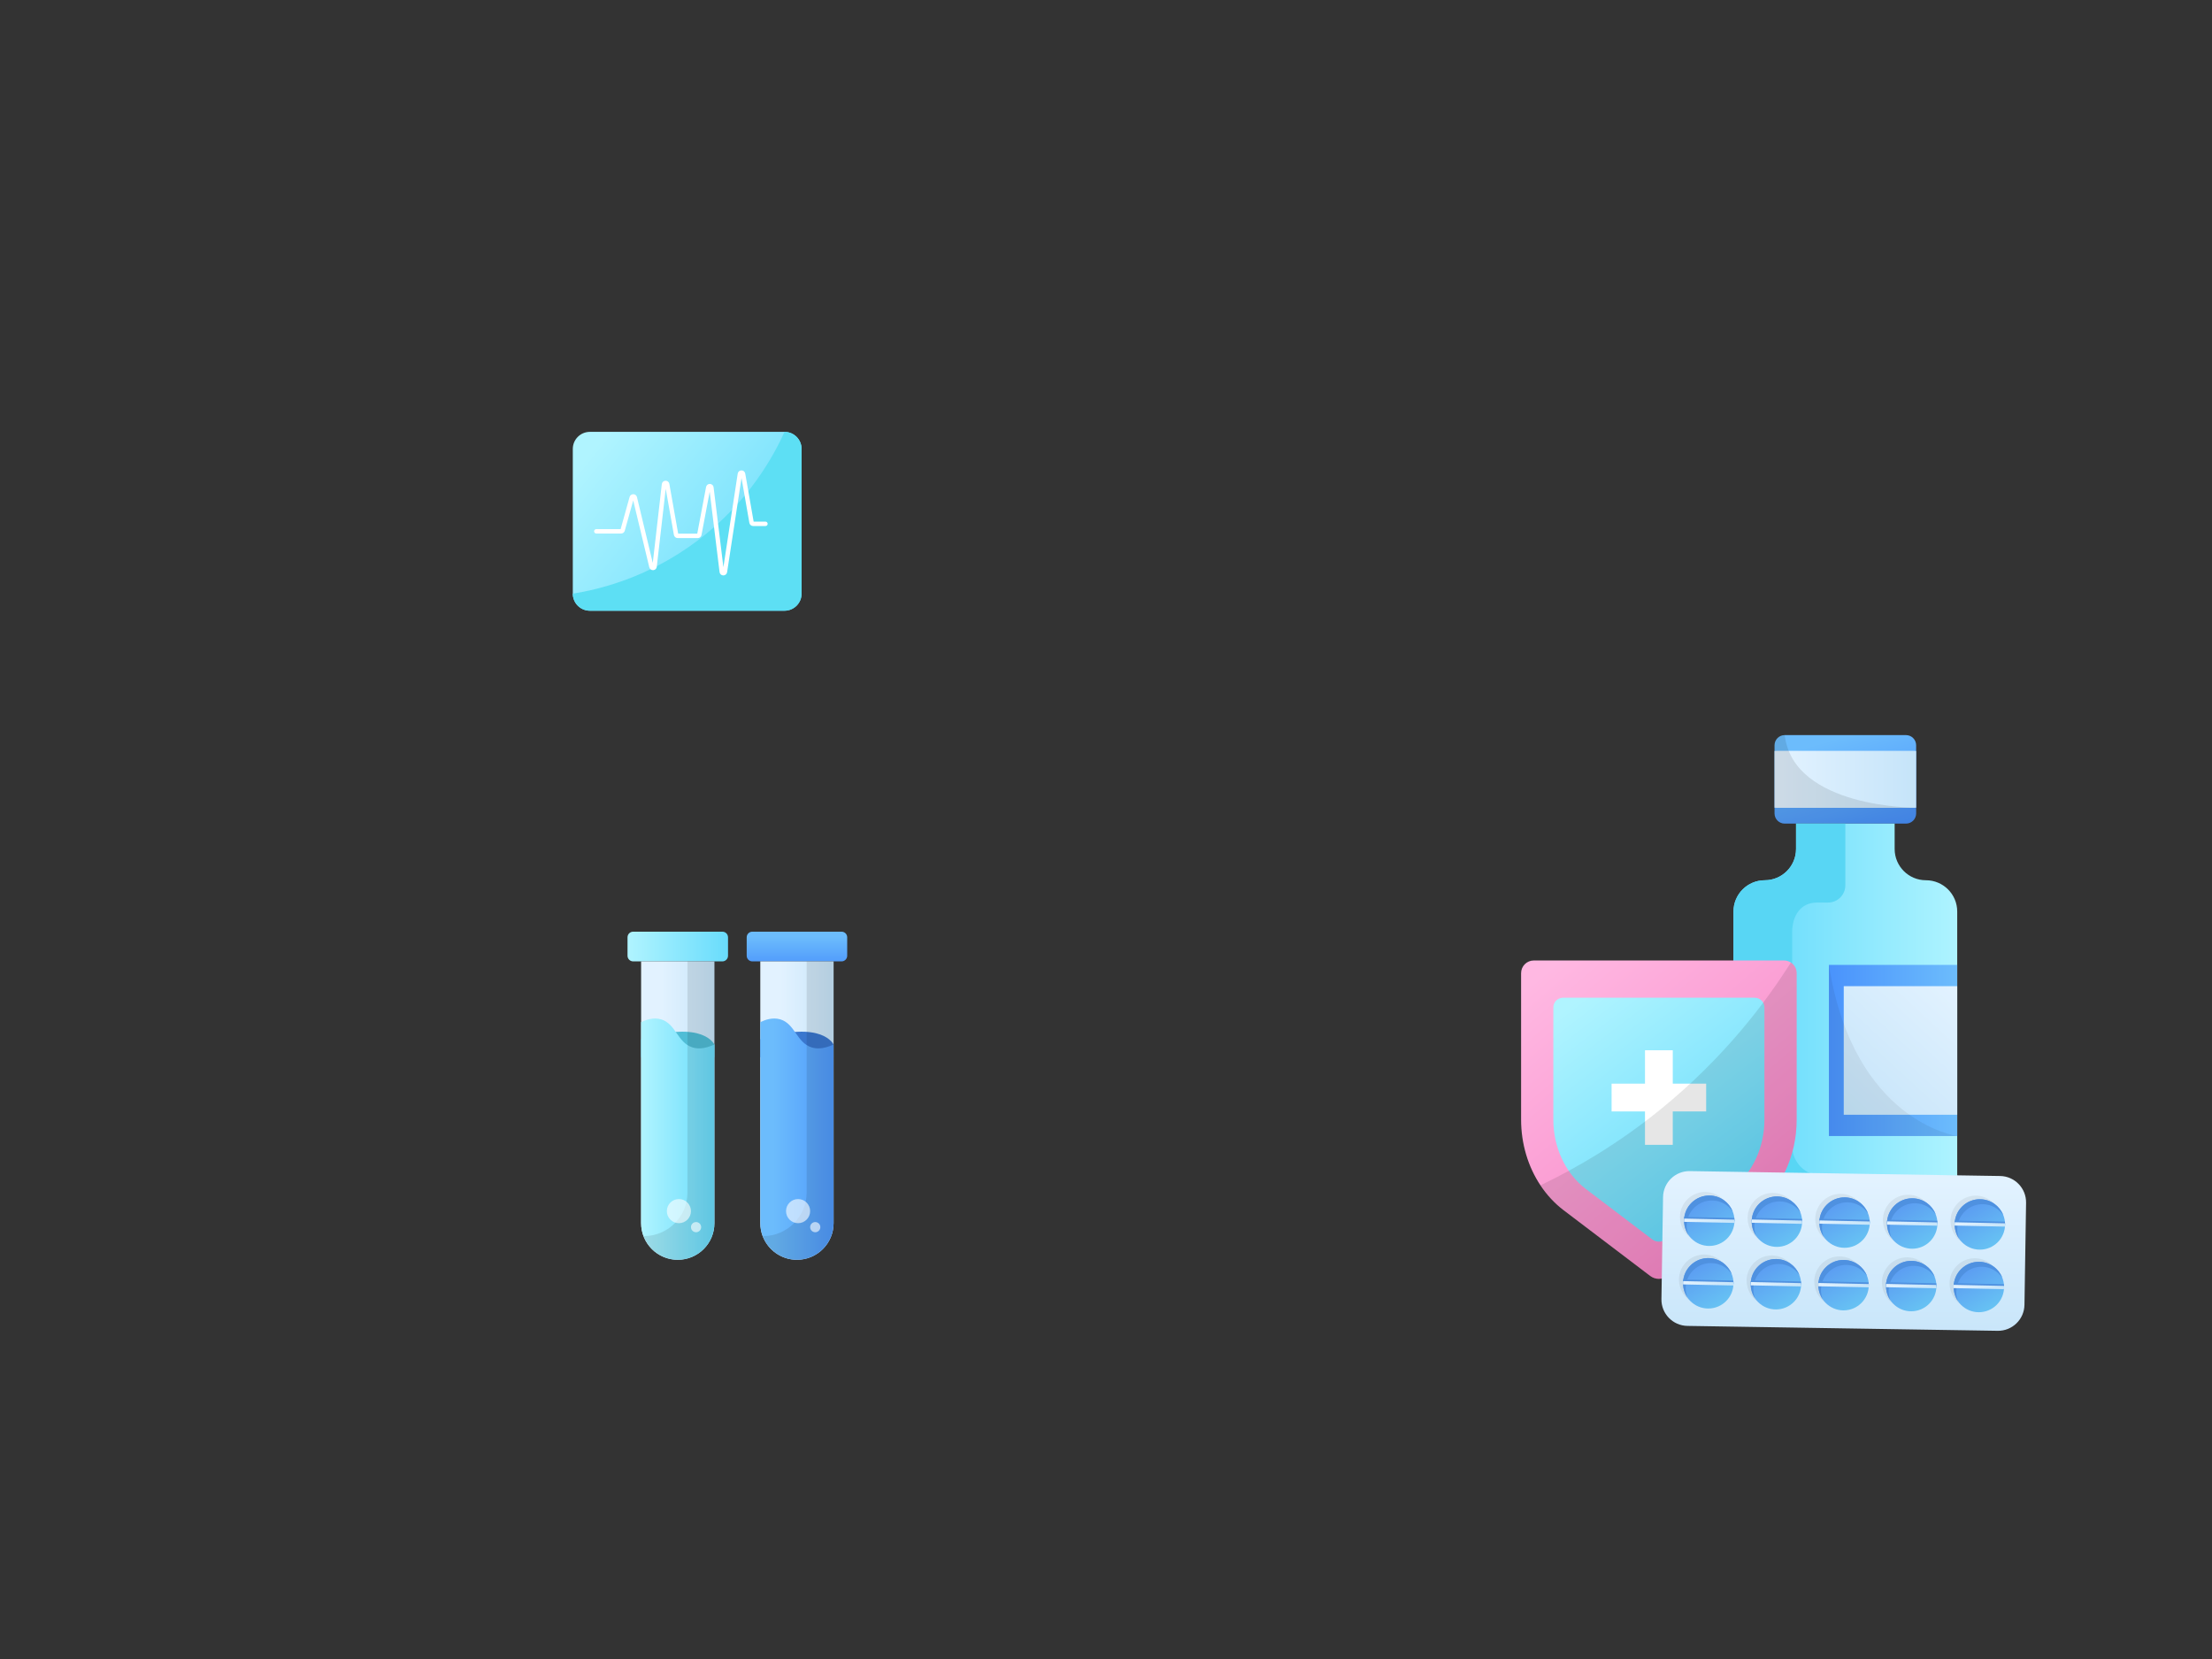 <?xml version="1.0" encoding="UTF-8"?> <svg xmlns="http://www.w3.org/2000/svg" width="3000" height="2250" viewBox="0 0 3000 2250" fill="none"><rect x="0" y="0" width="3000" height="2250" fill="#333333" stroke="none"/> <path d="M2598.74 1010.73V1103.23C2598.74 1110.82 2592.58 1116.98 2584.98 1116.98H2420.47C2412.87 1116.98 2406.72 1110.82 2406.72 1103.23V1010.73C2406.72 1003.14 2412.87 996.98 2420.47 996.98H2584.98C2592.58 996.98 2598.74 1003.14 2598.74 1010.73Z" fill="url(#paint0_linear_13_2)"></path> <path d="M2598.74 1018.53V1095.42C2597.98 1095.54 2597.2 1095.6 2596.41 1095.6H2409.04C2408.25 1095.6 2407.47 1095.54 2406.72 1095.42V1018.53C2407.47 1018.41 2408.25 1018.35 2409.04 1018.35H2596.41C2597.2 1018.35 2597.98 1018.41 2598.74 1018.53Z" fill="url(#paint1_linear_13_2)"></path> <path d="M2654.45 1236.25V1597.4C2654.45 1626.52 2630.85 1650.12 2601.73 1650.12H2403.71C2374.6 1650.12 2351 1626.52 2351 1597.4V1236.25C2351 1224.54 2355.75 1213.93 2363.43 1206.25C2371.1 1198.57 2381.71 1193.82 2393.43 1193.82C2416.86 1193.82 2435.86 1174.83 2435.86 1151.39V1116.97H2569.59V1151.39C2569.59 1174.83 2588.59 1193.82 2612.02 1193.82C2623.73 1193.82 2634.34 1198.57 2642.02 1206.25C2649.7 1213.93 2654.45 1224.54 2654.45 1236.25Z" fill="url(#paint2_linear_13_2)"></path> <path d="M2654.45 1594.58V1597.4C2654.45 1626.52 2630.85 1650.12 2601.73 1650.12H2403.71C2374.6 1650.12 2351 1626.52 2351 1597.4V1236.25C2351 1224.54 2355.75 1213.93 2363.43 1206.25C2371.1 1198.57 2381.71 1193.82 2393.43 1193.82C2416.86 1193.82 2435.86 1174.83 2435.86 1151.39V1116.97H2502.72V1200.63C2502.72 1213.57 2492.23 1224.07 2479.28 1224.07H2464.25C2441.85 1224.07 2430.57 1242.23 2430.57 1264.62V1554.02C2430.57 1576.42 2448.73 1594.57 2471.12 1594.57H2654.45V1594.58Z" fill="#58D6F4"></path> <path d="M2654.45 1308.63H2480.45V1540.72H2654.45V1308.63Z" fill="url(#paint3_linear_13_2)"></path> <path d="M2654.45 1337.48H2500.56V1511.87H2654.45V1337.48Z" fill="url(#paint4_linear_13_2)"></path> <path opacity="0.06" d="M2654.45 1540.72H2480.45V1308.63C2513.88 1521.65 2654.45 1540.72 2654.45 1540.72Z" fill="black"></path> <path opacity="0.1" d="M2598.74 1095.42V1103.23C2598.74 1110.82 2592.58 1116.98 2584.98 1116.98H2420.47C2412.87 1116.98 2406.72 1110.82 2406.72 1103.23V1010.73C2406.72 1003.14 2412.87 996.98 2420.47 996.98C2432.51 1096.33 2598.74 1095.42 2598.74 1095.42Z" fill="black"></path> <path d="M1087.14 608.86V805.14C1087.14 817.92 1076.78 828.29 1064 828.29H800C787.22 828.29 776.86 817.92 776.86 805.14V608.86C776.86 596.08 787.22 585.71 800 585.71H1064C1076.78 585.71 1087.14 596.08 1087.14 608.86Z" fill="url(#paint5_linear_13_2)"></path> <path d="M1087.14 608.86V805.14C1087.14 817.92 1076.78 828.29 1064 828.29H800C787.22 828.29 776.86 817.92 776.86 805.14C810.49 799.76 878.28 784.31 946.14 733.14C1016.23 680.3 1049.93 616.85 1064 585.71C1076.78 585.71 1087.14 596.08 1087.14 608.86Z" fill="#5DDFF4"></path> <path d="M981.03 780.41C981 780.41 980.98 780.41 980.95 780.41C978.34 780.37 976.21 778.46 975.89 775.87L962.51 666.84L951.42 725.54C950.96 727.98 948.82 729.76 946.33 729.76H919.07C916.56 729.76 914.41 727.96 913.97 725.49L902.88 662.85L890.75 768.7C890.46 771.24 888.47 773.12 885.92 773.28C883.37 773.44 881.17 771.81 880.57 769.32L858.79 678.7L847.34 719.8C846.72 722.03 844.67 723.59 842.35 723.59H808.71C807.05 723.59 805.71 722.25 805.71 720.59C805.71 718.93 807.05 717.59 808.71 717.59H841.73L853.87 674.04C854.51 671.73 856.52 670.22 858.95 670.25C861.35 670.29 863.33 671.89 863.89 674.22L885.32 763.4L897.57 656.55C897.87 653.97 899.96 652.05 902.55 651.97C905.15 651.9 907.35 653.69 907.8 656.24L919.76 723.77H945.64L957.59 660.53C958.07 657.97 960.24 656.22 962.84 656.32C965.45 656.4 967.49 658.27 967.81 660.86L981.1 769.21L1000.51 642.36C1000.9 639.8 1002.98 637.99 1005.57 637.97C1005.59 637.97 1005.61 637.97 1005.63 637.97C1008.19 637.97 1010.28 639.72 1010.72 642.25L1022.12 707.43H1038.13C1039.79 707.43 1041.13 708.77 1041.13 710.43C1041.13 712.09 1039.79 713.43 1038.13 713.43H1021.43C1018.91 713.43 1016.77 711.63 1016.33 709.15L1005.68 648.24L986.13 776.03C985.75 778.58 983.6 780.41 981.03 780.41Z" fill="white"></path> <path d="M2436.7 1319.81V1518.65C2436.7 1567.95 2415.06 1613.99 2379.01 1641.36L2261.61 1730.48C2254.65 1735.77 2245.03 1735.77 2238.07 1730.48L2120.67 1641.36C2108.42 1632.05 2097.83 1620.59 2089.2 1607.58C2072.41 1582.31 2062.98 1551.19 2062.98 1518.65V1319.81C2062.98 1310.33 2070.67 1302.64 2080.15 1302.64H2419.52C2422.96 1302.64 2426.17 1303.65 2428.86 1305.4C2433.58 1308.46 2436.7 1313.77 2436.7 1319.81Z" fill="url(#paint6_linear_13_2)"></path> <path d="M2379.82 1353.14C2387.09 1353.14 2392.98 1359.03 2392.98 1366.3V1518.62C2392.98 1556.39 2376.4 1591.66 2348.78 1612.62L2258.85 1680.9C2253.52 1684.95 2246.15 1684.95 2240.82 1680.9L2150.89 1612.62C2123.28 1591.65 2106.69 1556.38 2106.69 1518.62V1366.3C2106.69 1359.03 2112.58 1353.14 2119.85 1353.14H2379.82V1353.14Z" fill="url(#paint7_linear_13_2)"></path> <path d="M2313.96 1469.69V1507.38H2268.67V1552.67H2231V1507.38H2185.71V1469.69H2231V1424.41H2268.67V1469.69H2313.96Z" fill="white"></path> <path opacity="0.1" d="M2436.7 1319.81V1518.65C2436.7 1567.95 2415.06 1613.99 2379.01 1641.36L2261.61 1730.48C2254.65 1735.77 2245.03 1735.77 2238.07 1730.48L2120.67 1641.36C2108.42 1632.05 2097.83 1620.59 2089.2 1607.58C2136.84 1584.79 2194.34 1551.64 2253.36 1503.53C2338.84 1433.86 2394.53 1359.69 2428.86 1305.4C2433.58 1308.46 2436.7 1313.77 2436.7 1319.81Z" fill="black"></path> <path d="M1141.36 1303.86H1020.34C1016.12 1303.86 1012.7 1300.44 1012.7 1296.22V1271.22C1012.7 1267 1016.12 1263.58 1020.34 1263.58H1141.36C1145.58 1263.58 1149 1267 1149 1271.22V1296.22C1149 1300.44 1145.58 1303.86 1141.36 1303.86Z" fill="url(#paint8_linear_13_2)"></path> <path d="M1130.57 1303.86V1658.85C1130.57 1686.31 1108.31 1708.57 1080.86 1708.57C1059.59 1708.57 1041.44 1695.21 1034.34 1676.43C1032.27 1670.96 1031.14 1665.04 1031.14 1658.85V1303.86H1130.57Z" fill="url(#paint9_linear_13_2)"></path> <path d="M1130.43 1416.57C1130.43 1416.57 1115.57 1382.86 1031.14 1409.43V1433.86H1130.43V1416.57Z" fill="#3A77CE"></path> <path d="M1031.14 1386.28C1037.77 1383.04 1047.91 1379.44 1058.22 1382.49C1078.26 1388.41 1080.34 1413.99 1100.68 1420.49C1106.66 1422.4 1116.21 1423.3 1130.43 1416.57C1130.47 1497.33 1130.51 1578.09 1130.55 1658.84C1130.56 1686.3 1108.31 1708.57 1080.85 1708.57C1053.4 1708.57 1031.15 1686.32 1031.15 1658.87V1386.28H1031.14Z" fill="url(#paint10_linear_13_2)"></path> <path opacity="0.1" d="M1130.57 1303.86V1658.07C1130.57 1685.36 1108.91 1708.16 1081.62 1708.57C1060.02 1708.89 1041.52 1695.44 1034.34 1676.44H1035.07C1067.48 1676.44 1094 1649.92 1094 1617.51V1303.87H1130.57V1303.86Z" fill="black"></path> <path opacity="0.6" d="M1082.39 1658.92C1091.43 1658.92 1098.75 1651.6 1098.75 1642.56C1098.75 1633.52 1091.43 1626.2 1082.39 1626.2C1073.35 1626.2 1066.03 1633.52 1066.03 1642.56C1066.03 1651.6 1073.35 1658.92 1082.39 1658.92Z" fill="white"></path> <path opacity="0.6" d="M1105.66 1671.21C1109.48 1671.21 1112.57 1668.12 1112.57 1664.3C1112.57 1660.48 1109.48 1657.39 1105.66 1657.39C1101.84 1657.39 1098.75 1660.48 1098.75 1664.3C1098.75 1668.12 1101.84 1671.21 1105.66 1671.21Z" fill="white"></path> <path d="M979.72 1303.86H858.71C854.49 1303.86 851.07 1300.44 851.07 1296.22V1271.22C851.07 1267 854.49 1263.58 858.71 1263.58H979.73C983.95 1263.58 987.37 1267 987.37 1271.22V1296.22C987.36 1300.44 983.94 1303.86 979.72 1303.86Z" fill="url(#paint11_linear_13_2)"></path> <path d="M968.93 1303.86V1658.85C968.93 1686.31 946.67 1708.57 919.22 1708.57C897.95 1708.57 879.8 1695.21 872.7 1676.43C870.63 1670.96 869.5 1665.04 869.5 1658.85V1303.86H968.93Z" fill="url(#paint12_linear_13_2)"></path> <path d="M968.79 1416.57C968.79 1416.57 953.93 1382.86 869.5 1409.43V1433.86H968.79V1416.57Z" fill="#50BDD6"></path> <path d="M869.5 1386.28C876.13 1383.04 886.27 1379.44 896.58 1382.49C916.62 1388.41 918.7 1413.99 939.04 1420.49C945.02 1422.4 954.57 1423.3 968.79 1416.57C968.83 1497.33 968.87 1578.09 968.91 1658.84C968.92 1686.3 946.67 1708.57 919.21 1708.57C891.76 1708.57 869.51 1686.32 869.51 1658.87V1386.28H869.5Z" fill="url(#paint13_linear_13_2)"></path> <path opacity="0.1" d="M968.93 1303.86V1658.07C968.93 1685.36 947.27 1708.16 919.98 1708.57C898.38 1708.89 879.88 1695.44 872.7 1676.44H873.43C905.84 1676.44 932.36 1649.92 932.36 1617.51V1303.87H968.93V1303.86Z" fill="black"></path> <path opacity="0.6" d="M920.75 1658.92C929.785 1658.92 937.11 1651.6 937.11 1642.56C937.11 1633.52 929.785 1626.2 920.75 1626.2C911.714 1626.2 904.39 1633.52 904.39 1642.56C904.39 1651.6 911.714 1658.92 920.75 1658.92Z" fill="white"></path> <path opacity="0.6" d="M944.02 1671.21C947.836 1671.21 950.93 1668.12 950.93 1664.3C950.93 1660.48 947.836 1657.39 944.02 1657.39C940.204 1657.39 937.11 1660.48 937.11 1664.3C937.11 1668.12 940.204 1671.21 944.02 1671.21Z" fill="white"></path> <path d="M2288.52 1798.24L2709.3 1804.89C2729.06 1805.2 2745.34 1789.43 2745.65 1769.67L2747.84 1631.29C2748.15 1611.53 2732.38 1595.25 2712.62 1594.94L2291.84 1588.29C2272.08 1587.98 2255.8 1603.75 2255.49 1623.51L2253.3 1761.89C2252.98 1781.65 2268.75 1797.92 2288.52 1798.24Z" fill="url(#paint14_linear_13_2)"></path> <path opacity="0.06" d="M2649.18 1640.18C2648.85 1640.82 2648.54 1641.46 2648.26 1642.12C2648.11 1642.47 2647.96 1642.81 2647.82 1643.16C2647.56 1643.81 2647.33 1644.46 2647.11 1645.12C2647 1645.45 2646.88 1645.77 2646.79 1646.1C2646.52 1647.03 2646.28 1647.96 2646.09 1648.91C2646.02 1649.26 2645.97 1649.62 2645.91 1649.98C2645.8 1650.6 2645.7 1651.22 2645.63 1651.85C2645.58 1652.3 2645.54 1652.76 2645.51 1653.21C2645.47 1653.75 2645.44 1654.28 2645.43 1654.82C2645.42 1655.29 2645.41 1655.75 2645.41 1656.22C2645.41 1656.35 2645.4 1656.47 2645.41 1656.6C2645.41 1656.58 2645.42 1656.55 2645.43 1656.53C2645.67 1667.21 2650.87 1677.63 2660.38 1684.09C2675.38 1694.28 2695.56 1690.91 2706.53 1676.79L2706.56 1676.81C2707.01 1676.23 2707.46 1675.63 2707.88 1675.01C2708.09 1674.7 2708.28 1674.38 2708.47 1674.06C2708.51 1674.01 2708.55 1673.96 2708.58 1673.9C2708.63 1673.82 2708.67 1673.73 2708.72 1673.65C2708.83 1673.47 2708.95 1673.29 2709.06 1673.11L2709.03 1673.09C2709.04 1673.07 2709.05 1673.06 2709.06 1673.04C2709.37 1672.51 2709.68 1671.99 2709.95 1671.45C2710 1671.34 2710.07 1671.24 2710.13 1671.13L2710.11 1671.12C2711.5 1668.36 2712.52 1665.48 2713.11 1662.55C2713.11 1662.55 2713.11 1662.55 2713.11 1662.56C2713.11 1662.55 2713.11 1662.54 2713.11 1662.53C2713.14 1662.4 2713.15 1662.26 2713.18 1662.13C2713.34 1661.28 2713.47 1660.43 2713.56 1659.58C2713.6 1659.25 2713.62 1658.92 2713.65 1658.6C2713.71 1657.9 2713.74 1657.21 2713.76 1656.51C2713.77 1656.19 2713.78 1655.88 2713.78 1655.56C2713.77 1654.59 2713.74 1653.62 2713.65 1652.66C2713.64 1652.55 2713.62 1652.44 2713.61 1652.32C2713.52 1651.45 2713.4 1650.59 2713.24 1649.73C2713.18 1649.42 2713.12 1649.11 2713.05 1648.79C2712.91 1648.1 2712.74 1647.42 2712.55 1646.74C2712.47 1646.44 2712.39 1646.15 2712.3 1645.86C2712.02 1644.93 2711.71 1644 2711.34 1643.09C2711.31 1643.03 2711.28 1642.96 2711.26 1642.9C2710.91 1642.05 2710.53 1641.21 2710.11 1640.39C2709.97 1640.12 2709.82 1639.85 2709.68 1639.58C2709.34 1638.94 2708.97 1638.31 2708.59 1637.7C2708.43 1637.44 2708.28 1637.19 2708.11 1636.93C2707.56 1636.1 2706.98 1635.28 2706.36 1634.49C2706.34 1634.47 2706.32 1634.44 2706.3 1634.42C2705.69 1633.66 2705.03 1632.92 2704.35 1632.21C2704.14 1631.99 2703.92 1631.77 2703.7 1631.56C2703.16 1631.03 2702.61 1630.51 2702.03 1630.01C2701.8 1629.81 2701.57 1629.6 2701.33 1629.41C2700.52 1628.75 2699.69 1628.1 2698.81 1627.51C2693.93 1624.19 2688.49 1622.31 2683.01 1621.77C2681.91 1621.66 2680.81 1621.61 2679.72 1621.6C2678.62 1621.6 2677.53 1621.65 2676.44 1621.75C2675.35 1621.85 2674.27 1622.01 2673.19 1622.21C2671.04 1622.62 2668.93 1623.24 2666.89 1624.05C2662.08 1625.97 2657.69 1629.03 2654.09 1633.08L2654.07 1633.07C2653.99 1633.16 2653.92 1633.26 2653.84 1633.35C2653.44 1633.81 2653.07 1634.29 2652.69 1634.77C2652.68 1634.78 2652.67 1634.8 2652.66 1634.81L2652.63 1634.79C2652.5 1634.96 2652.38 1635.13 2652.26 1635.3C2652.2 1635.38 2652.14 1635.45 2652.08 1635.53C2652.05 1635.58 2652.01 1635.64 2651.98 1635.69C2651.76 1635.99 2651.53 1636.28 2651.32 1636.59C2650.9 1637.21 2650.51 1637.84 2650.13 1638.48H2650.14C2649.98 1638.75 2649.82 1639.03 2649.67 1639.3C2649.48 1639.59 2649.33 1639.89 2649.18 1640.18Z" fill="black"></path> <path d="M2685.16 1694.83C2704.05 1694.83 2719.36 1679.52 2719.36 1660.63C2719.36 1641.74 2704.05 1626.43 2685.16 1626.43C2666.27 1626.43 2650.96 1641.74 2650.96 1660.63C2650.96 1679.52 2666.27 1694.83 2685.16 1694.83Z" fill="url(#paint15_linear_13_2)"></path> <path d="M2656.92 1679.91C2655.3 1675.8 2654.45 1671.32 2654.54 1666.63C2654.94 1647.75 2670.57 1632.76 2689.45 1633.16C2700.92 1633.4 2710.95 1639.27 2716.96 1648.07C2712.05 1635.65 2700.06 1626.74 2685.87 1626.44C2666.99 1626.04 2651.36 1641.02 2650.96 1659.91C2650.81 1667.32 2653.03 1674.22 2656.92 1679.91Z" fill="#4F91E0"></path> <path d="M2719.34 1660.04C2719.32 1658.98 2719.25 1657.92 2719.14 1656.88L2651.36 1655.45C2651.2 1656.48 2651.09 1657.53 2651.03 1658.59C2651.03 1659.03 2651.03 1659.47 2651.05 1659.9L2719.27 1661.34C2719.3 1660.92 2719.32 1660.48 2719.34 1660.04Z" fill="#4F91E0"></path> <path d="M2719.35 1661.35C2719.37 1660.6 2719.35 1659.86 2719.32 1659.12L2651.1 1657.68C2651.04 1658.42 2650.99 1659.16 2650.97 1659.91C2650.95 1660.66 2650.97 1661.4 2651 1662.14L2719.22 1663.58C2719.28 1662.85 2719.33 1662.1 2719.35 1661.35Z" fill="url(#paint16_linear_13_2)"></path> <path opacity="0.06" d="M2557.43 1638.93C2557.1 1639.57 2556.79 1640.21 2556.51 1640.87C2556.36 1641.22 2556.21 1641.56 2556.07 1641.91C2555.81 1642.56 2555.58 1643.21 2555.36 1643.87C2555.25 1644.2 2555.13 1644.52 2555.04 1644.85C2554.77 1645.78 2554.53 1646.71 2554.34 1647.66C2554.27 1648.01 2554.22 1648.37 2554.16 1648.73C2554.05 1649.35 2553.95 1649.97 2553.88 1650.6C2553.83 1651.05 2553.79 1651.51 2553.76 1651.96C2553.72 1652.5 2553.69 1653.03 2553.68 1653.57C2553.67 1654.04 2553.66 1654.5 2553.66 1654.97C2553.66 1655.1 2553.65 1655.22 2553.65 1655.35C2553.66 1655.33 2553.66 1655.3 2553.67 1655.28C2553.91 1665.96 2559.11 1676.38 2568.62 1682.84C2583.62 1693.03 2603.8 1689.66 2614.77 1675.54L2614.8 1675.56C2615.25 1674.98 2615.7 1674.38 2616.12 1673.76C2616.33 1673.45 2616.52 1673.13 2616.71 1672.81C2616.75 1672.76 2616.79 1672.71 2616.82 1672.65C2616.87 1672.57 2616.91 1672.48 2616.96 1672.4C2617.07 1672.22 2617.19 1672.04 2617.3 1671.86L2617.27 1671.84C2617.28 1671.82 2617.29 1671.81 2617.3 1671.79C2617.61 1671.26 2617.92 1670.74 2618.19 1670.2C2618.24 1670.09 2618.31 1669.99 2618.37 1669.88L2618.35 1669.87C2619.74 1667.11 2620.76 1664.23 2621.35 1661.3C2621.35 1661.3 2621.35 1661.3 2621.35 1661.31C2621.35 1661.3 2621.35 1661.29 2621.35 1661.28C2621.38 1661.15 2621.39 1661.01 2621.42 1660.88C2621.58 1660.03 2621.7 1659.18 2621.8 1658.33C2621.84 1658 2621.86 1657.67 2621.89 1657.35C2621.95 1656.65 2621.98 1655.96 2622 1655.26C2622.01 1654.94 2622.02 1654.63 2622.02 1654.31C2622.01 1653.34 2621.98 1652.37 2621.89 1651.41C2621.88 1651.3 2621.86 1651.19 2621.85 1651.07C2621.76 1650.2 2621.64 1649.34 2621.48 1648.48C2621.42 1648.17 2621.36 1647.86 2621.29 1647.54C2621.15 1646.85 2620.98 1646.17 2620.79 1645.49C2620.71 1645.19 2620.63 1644.9 2620.54 1644.61C2620.26 1643.68 2619.95 1642.75 2619.58 1641.84C2619.55 1641.78 2619.52 1641.71 2619.5 1641.65C2619.15 1640.8 2618.77 1639.96 2618.35 1639.14C2618.21 1638.87 2618.06 1638.6 2617.92 1638.33C2617.58 1637.69 2617.21 1637.06 2616.83 1636.45C2616.67 1636.19 2616.52 1635.94 2616.35 1635.68C2615.8 1634.85 2615.22 1634.03 2614.6 1633.24C2614.58 1633.22 2614.56 1633.19 2614.54 1633.17C2613.93 1632.41 2613.27 1631.67 2612.59 1630.96C2612.38 1630.74 2612.16 1630.52 2611.94 1630.31C2611.4 1629.78 2610.85 1629.26 2610.27 1628.76C2610.04 1628.56 2609.81 1628.35 2609.57 1628.16C2608.76 1627.5 2607.93 1626.86 2607.05 1626.26C2602.17 1622.94 2596.73 1621.06 2591.25 1620.52C2590.15 1620.41 2589.05 1620.36 2587.96 1620.35C2586.86 1620.35 2585.77 1620.4 2584.68 1620.5C2583.59 1620.6 2582.51 1620.76 2581.43 1620.96C2579.28 1621.37 2577.17 1621.99 2575.13 1622.8C2570.32 1624.72 2565.93 1627.78 2562.33 1631.83L2562.31 1631.82C2562.23 1631.91 2562.16 1632.01 2562.08 1632.1C2561.68 1632.56 2561.31 1633.04 2560.93 1633.52C2560.92 1633.53 2560.91 1633.55 2560.9 1633.56L2560.87 1633.54C2560.74 1633.71 2560.62 1633.88 2560.5 1634.05C2560.44 1634.13 2560.38 1634.2 2560.32 1634.28C2560.29 1634.33 2560.25 1634.39 2560.22 1634.44C2560 1634.74 2559.77 1635.03 2559.56 1635.34C2559.14 1635.96 2558.75 1636.59 2558.37 1637.23H2558.38C2558.22 1637.5 2558.06 1637.78 2557.91 1638.05C2557.73 1638.33 2557.59 1638.63 2557.43 1638.93Z" fill="black"></path> <path d="M2593.41 1693.58C2612.3 1693.58 2627.61 1678.27 2627.61 1659.38C2627.61 1640.49 2612.3 1625.18 2593.41 1625.18C2574.52 1625.18 2559.21 1640.49 2559.21 1659.38C2559.21 1678.27 2574.52 1693.58 2593.41 1693.58Z" fill="url(#paint17_linear_13_2)"></path> <path d="M2565.18 1678.65C2563.56 1674.55 2562.7 1670.06 2562.8 1665.37C2563.2 1646.49 2578.83 1631.5 2597.71 1631.9C2609.18 1632.14 2619.21 1638.01 2625.22 1646.81C2620.31 1634.39 2608.32 1625.48 2594.13 1625.18C2575.25 1624.78 2559.62 1639.76 2559.22 1658.65C2559.07 1666.06 2561.29 1672.97 2565.18 1678.65Z" fill="#4F91E0"></path> <path d="M2627.59 1658.79C2627.57 1657.73 2627.5 1656.67 2627.39 1655.63L2559.61 1654.2C2559.45 1655.23 2559.34 1656.28 2559.28 1657.34C2559.29 1657.78 2559.28 1658.22 2559.3 1658.65L2627.52 1660.09C2627.56 1659.67 2627.57 1659.23 2627.59 1658.79Z" fill="#4F91E0"></path> <path d="M2627.6 1660.1C2627.62 1659.35 2627.6 1658.61 2627.57 1657.87L2559.35 1656.43C2559.29 1657.17 2559.24 1657.91 2559.22 1658.66C2559.2 1659.41 2559.22 1660.15 2559.25 1660.89L2627.47 1662.33C2627.54 1661.59 2627.58 1660.85 2627.6 1660.1Z" fill="url(#paint18_linear_13_2)"></path> <path opacity="0.06" d="M2465.69 1637.67C2465.36 1638.31 2465.05 1638.95 2464.77 1639.61C2464.62 1639.96 2464.47 1640.3 2464.33 1640.65C2464.07 1641.3 2463.84 1641.95 2463.62 1642.61C2463.51 1642.94 2463.39 1643.26 2463.3 1643.59C2463.03 1644.52 2462.79 1645.45 2462.6 1646.4C2462.53 1646.75 2462.48 1647.11 2462.42 1647.47C2462.31 1648.09 2462.21 1648.71 2462.14 1649.34C2462.09 1649.79 2462.05 1650.25 2462.02 1650.7C2461.98 1651.24 2461.95 1651.77 2461.94 1652.31C2461.93 1652.78 2461.92 1653.24 2461.92 1653.71C2461.92 1653.84 2461.91 1653.96 2461.91 1654.09C2461.92 1654.07 2461.92 1654.04 2461.93 1654.02C2462.17 1664.7 2467.37 1675.12 2476.88 1681.58C2491.88 1691.77 2512.06 1688.4 2523.03 1674.28L2523.06 1674.3C2523.51 1673.72 2523.96 1673.12 2524.38 1672.5C2524.59 1672.19 2524.78 1671.87 2524.97 1671.55C2525.01 1671.5 2525.05 1671.45 2525.08 1671.39C2525.13 1671.31 2525.17 1671.22 2525.22 1671.14C2525.33 1670.96 2525.45 1670.78 2525.56 1670.6L2525.53 1670.58C2525.54 1670.56 2525.55 1670.55 2525.56 1670.53C2525.87 1670 2526.18 1669.48 2526.45 1668.94C2526.5 1668.83 2526.57 1668.73 2526.63 1668.62L2526.61 1668.61C2528 1665.85 2529.02 1662.97 2529.61 1660.04C2529.61 1660.04 2529.61 1660.04 2529.61 1660.05C2529.61 1660.04 2529.61 1660.03 2529.61 1660.02C2529.64 1659.89 2529.65 1659.75 2529.68 1659.62C2529.84 1658.77 2529.97 1657.92 2530.06 1657.07C2530.1 1656.74 2530.12 1656.41 2530.15 1656.09C2530.21 1655.39 2530.24 1654.7 2530.26 1654C2530.27 1653.68 2530.28 1653.37 2530.28 1653.05C2530.27 1652.08 2530.24 1651.11 2530.15 1650.15C2530.14 1650.04 2530.12 1649.93 2530.11 1649.81C2530.02 1648.94 2529.9 1648.08 2529.74 1647.22C2529.68 1646.91 2529.62 1646.6 2529.55 1646.28C2529.41 1645.59 2529.24 1644.91 2529.05 1644.23C2528.97 1643.94 2528.89 1643.64 2528.81 1643.35C2528.53 1642.42 2528.22 1641.49 2527.85 1640.58C2527.82 1640.52 2527.79 1640.45 2527.77 1640.39C2527.42 1639.54 2527.04 1638.7 2526.62 1637.88C2526.48 1637.61 2526.33 1637.34 2526.19 1637.07C2525.85 1636.43 2525.48 1635.8 2525.1 1635.19C2524.94 1634.93 2524.79 1634.68 2524.62 1634.42C2524.07 1633.59 2523.49 1632.77 2522.87 1631.98C2522.85 1631.96 2522.83 1631.93 2522.81 1631.91C2522.2 1631.15 2521.54 1630.41 2520.86 1629.7C2520.65 1629.48 2520.43 1629.26 2520.21 1629.05C2519.67 1628.52 2519.12 1628 2518.54 1627.5C2518.31 1627.3 2518.08 1627.09 2517.84 1626.9C2517.03 1626.24 2516.2 1625.6 2515.32 1625C2510.44 1621.68 2505 1619.8 2499.52 1619.26C2498.42 1619.15 2497.32 1619.1 2496.23 1619.09C2495.13 1619.09 2494.04 1619.14 2492.95 1619.24C2491.86 1619.34 2490.78 1619.5 2489.7 1619.7C2487.55 1620.11 2485.44 1620.73 2483.4 1621.54C2478.59 1623.46 2474.2 1626.52 2470.6 1630.57L2470.58 1630.56C2470.5 1630.65 2470.43 1630.75 2470.35 1630.84C2469.95 1631.3 2469.58 1631.78 2469.2 1632.26C2469.19 1632.27 2469.18 1632.29 2469.17 1632.3L2469.14 1632.28C2469.01 1632.45 2468.89 1632.62 2468.77 1632.79C2468.71 1632.87 2468.65 1632.94 2468.59 1633.02C2468.56 1633.07 2468.52 1633.13 2468.49 1633.18C2468.27 1633.48 2468.04 1633.77 2467.83 1634.08C2467.41 1634.7 2467.02 1635.33 2466.64 1635.97H2466.65C2466.49 1636.24 2466.33 1636.52 2466.18 1636.79C2465.99 1637.08 2465.84 1637.38 2465.69 1637.67Z" fill="black"></path> <path d="M2501.67 1692.32C2520.56 1692.32 2535.87 1677.01 2535.87 1658.12C2535.87 1639.23 2520.56 1623.92 2501.67 1623.92C2482.78 1623.92 2467.47 1639.23 2467.47 1658.12C2467.47 1677.01 2482.78 1692.32 2501.67 1692.32Z" fill="url(#paint19_linear_13_2)"></path> <path d="M2473.43 1677.4C2471.81 1673.3 2470.95 1668.81 2471.05 1664.12C2471.45 1645.24 2487.08 1630.25 2505.96 1630.65C2517.43 1630.89 2527.46 1636.76 2533.47 1645.56C2528.56 1633.14 2516.57 1624.23 2502.38 1623.93C2483.5 1623.53 2467.87 1638.51 2467.47 1657.4C2467.32 1664.81 2469.54 1671.71 2473.43 1677.4Z" fill="#4F91E0"></path> <path d="M2535.85 1657.53C2535.83 1656.47 2535.76 1655.41 2535.65 1654.37L2467.87 1652.94C2467.71 1653.97 2467.6 1655.02 2467.54 1656.08C2467.54 1656.52 2467.54 1656.96 2467.56 1657.39L2535.78 1658.83C2535.81 1658.41 2535.83 1657.97 2535.85 1657.53Z" fill="#4F91E0"></path> <path d="M2535.85 1658.84C2535.87 1658.09 2535.85 1657.35 2535.82 1656.61L2467.6 1655.17C2467.54 1655.91 2467.49 1656.65 2467.47 1657.4C2467.45 1658.15 2467.47 1658.89 2467.5 1659.63L2535.72 1661.07C2535.79 1660.33 2535.84 1659.59 2535.85 1658.84Z" fill="url(#paint20_linear_13_2)"></path> <path opacity="0.06" d="M2373.94 1636.42C2373.61 1637.06 2373.3 1637.7 2373.02 1638.36C2372.87 1638.71 2372.72 1639.05 2372.58 1639.4C2372.32 1640.05 2372.09 1640.7 2371.87 1641.36C2371.76 1641.69 2371.64 1642.01 2371.55 1642.34C2371.28 1643.27 2371.04 1644.2 2370.85 1645.15C2370.78 1645.5 2370.73 1645.86 2370.67 1646.22C2370.56 1646.84 2370.46 1647.46 2370.39 1648.09C2370.34 1648.54 2370.3 1649 2370.27 1649.45C2370.23 1649.99 2370.2 1650.52 2370.19 1651.06C2370.18 1651.53 2370.17 1651.99 2370.17 1652.46C2370.17 1652.59 2370.16 1652.71 2370.17 1652.84C2370.18 1652.82 2370.18 1652.79 2370.19 1652.77C2370.43 1663.45 2375.63 1673.87 2385.14 1680.33C2400.14 1690.52 2420.32 1687.15 2431.29 1673.03L2431.32 1673.05C2431.77 1672.47 2432.22 1671.87 2432.64 1671.25C2432.85 1670.94 2433.04 1670.62 2433.23 1670.3C2433.27 1670.25 2433.31 1670.2 2433.34 1670.14C2433.39 1670.06 2433.43 1669.97 2433.48 1669.89C2433.59 1669.71 2433.71 1669.53 2433.82 1669.35L2433.79 1669.33C2433.8 1669.31 2433.81 1669.3 2433.82 1669.28C2434.13 1668.75 2434.44 1668.23 2434.71 1667.69C2434.76 1667.58 2434.83 1667.48 2434.89 1667.37L2434.87 1667.36C2436.26 1664.6 2437.28 1661.72 2437.87 1658.79C2437.87 1658.79 2437.87 1658.79 2437.87 1658.8C2437.87 1658.79 2437.87 1658.78 2437.87 1658.77C2437.9 1658.64 2437.91 1658.5 2437.94 1658.37C2438.1 1657.52 2438.23 1656.67 2438.32 1655.82C2438.36 1655.49 2438.38 1655.16 2438.41 1654.84C2438.47 1654.14 2438.5 1653.45 2438.52 1652.75C2438.53 1652.43 2438.54 1652.12 2438.54 1651.8C2438.53 1650.83 2438.5 1649.86 2438.41 1648.9C2438.4 1648.79 2438.38 1648.68 2438.37 1648.56C2438.28 1647.69 2438.16 1646.83 2438 1645.97C2437.94 1645.66 2437.88 1645.35 2437.81 1645.03C2437.67 1644.34 2437.5 1643.66 2437.31 1642.98C2437.23 1642.68 2437.15 1642.39 2437.06 1642.1C2436.78 1641.17 2436.47 1640.24 2436.1 1639.33C2436.07 1639.27 2436.04 1639.2 2436.02 1639.14C2435.67 1638.29 2435.29 1637.45 2434.87 1636.63C2434.73 1636.36 2434.58 1636.09 2434.44 1635.82C2434.1 1635.18 2433.73 1634.55 2433.35 1633.94C2433.19 1633.68 2433.04 1633.43 2432.87 1633.17C2432.32 1632.34 2431.74 1631.52 2431.12 1630.73C2431.1 1630.71 2431.08 1630.68 2431.06 1630.66C2430.45 1629.9 2429.79 1629.16 2429.11 1628.45C2428.9 1628.23 2428.68 1628.01 2428.46 1627.8C2427.92 1627.27 2427.37 1626.75 2426.79 1626.25C2426.56 1626.05 2426.33 1625.84 2426.09 1625.65C2425.28 1624.99 2424.45 1624.35 2423.57 1623.75C2418.69 1620.43 2413.25 1618.55 2407.77 1618.01C2406.67 1617.9 2405.57 1617.85 2404.48 1617.84C2403.38 1617.84 2402.29 1617.89 2401.2 1617.99C2400.11 1618.09 2399.03 1618.25 2397.95 1618.45C2395.8 1618.86 2393.69 1619.48 2391.65 1620.29C2386.84 1622.21 2382.45 1625.27 2378.85 1629.32L2378.83 1629.31C2378.75 1629.4 2378.68 1629.5 2378.6 1629.59C2378.2 1630.05 2377.83 1630.53 2377.45 1631.01C2377.44 1631.02 2377.43 1631.04 2377.42 1631.05L2377.39 1631.03C2377.26 1631.2 2377.14 1631.37 2377.02 1631.54C2376.96 1631.62 2376.9 1631.69 2376.84 1631.77C2376.81 1631.82 2376.77 1631.88 2376.74 1631.93C2376.52 1632.23 2376.29 1632.52 2376.08 1632.83C2375.66 1633.45 2375.27 1634.08 2374.89 1634.72H2374.9C2374.74 1634.99 2374.58 1635.27 2374.43 1635.54C2374.24 1635.82 2374.09 1636.12 2373.94 1636.42Z" fill="black"></path> <path d="M2409.92 1691.07C2428.81 1691.07 2444.12 1675.76 2444.12 1656.87C2444.12 1637.98 2428.81 1622.67 2409.92 1622.67C2391.03 1622.67 2375.72 1637.98 2375.72 1656.87C2375.72 1675.76 2391.03 1691.07 2409.92 1691.07Z" fill="url(#paint21_linear_13_2)"></path> <path d="M2381.68 1676.14C2380.06 1672.04 2379.21 1667.55 2379.3 1662.86C2379.7 1643.98 2395.33 1628.99 2414.21 1629.39C2425.68 1629.63 2435.71 1635.5 2441.72 1644.3C2436.81 1631.88 2424.82 1622.97 2410.63 1622.67C2391.75 1622.27 2376.12 1637.25 2375.72 1656.14C2375.57 1663.55 2377.8 1670.46 2381.68 1676.14Z" fill="#4F91E0"></path> <path d="M2444.1 1656.28C2444.08 1655.22 2444.01 1654.16 2443.9 1653.12L2376.12 1651.69C2375.96 1652.72 2375.85 1653.77 2375.79 1654.83C2375.79 1655.27 2375.79 1655.71 2375.81 1656.14L2444.03 1657.58C2444.06 1657.15 2444.08 1656.71 2444.1 1656.28Z" fill="#4F91E0"></path> <path d="M2444.11 1657.59C2444.13 1656.84 2444.11 1656.1 2444.08 1655.36L2375.86 1653.92C2375.8 1654.66 2375.75 1655.4 2375.73 1656.15C2375.71 1656.9 2375.73 1657.64 2375.76 1658.38L2443.98 1659.82C2444.04 1659.08 2444.09 1658.34 2444.11 1657.59Z" fill="url(#paint22_linear_13_2)"></path> <path opacity="0.06" d="M2282.2 1635.16C2281.87 1635.8 2281.56 1636.45 2281.28 1637.1C2281.13 1637.45 2280.98 1637.79 2280.84 1638.14C2280.58 1638.79 2280.35 1639.44 2280.13 1640.1C2280.02 1640.43 2279.9 1640.75 2279.81 1641.08C2279.54 1642.01 2279.3 1642.94 2279.11 1643.89C2279.04 1644.24 2278.99 1644.6 2278.93 1644.96C2278.82 1645.58 2278.72 1646.2 2278.65 1646.83C2278.6 1647.28 2278.56 1647.74 2278.53 1648.19C2278.49 1648.73 2278.46 1649.26 2278.45 1649.8C2278.44 1650.27 2278.43 1650.73 2278.43 1651.2C2278.43 1651.33 2278.42 1651.45 2278.42 1651.58C2278.43 1651.56 2278.43 1651.53 2278.44 1651.51C2278.68 1662.19 2283.88 1672.61 2293.39 1679.07C2308.39 1689.26 2328.57 1685.89 2339.54 1671.77L2339.57 1671.79C2340.02 1671.21 2340.47 1670.61 2340.89 1669.99C2341.1 1669.68 2341.29 1669.36 2341.48 1669.04C2341.52 1668.99 2341.56 1668.94 2341.59 1668.88C2341.64 1668.8 2341.68 1668.71 2341.73 1668.63C2341.84 1668.45 2341.96 1668.27 2342.07 1668.09L2342.04 1668.07C2342.05 1668.05 2342.06 1668.04 2342.07 1668.02C2342.38 1667.49 2342.69 1666.97 2342.96 1666.43C2343.01 1666.32 2343.08 1666.22 2343.14 1666.11L2343.12 1666.1C2344.51 1663.34 2345.53 1660.46 2346.12 1657.53C2346.12 1657.53 2346.12 1657.53 2346.12 1657.54C2346.12 1657.53 2346.12 1657.52 2346.12 1657.51C2346.15 1657.38 2346.16 1657.24 2346.19 1657.11C2346.35 1656.26 2346.47 1655.41 2346.57 1654.56C2346.61 1654.23 2346.63 1653.9 2346.66 1653.58C2346.72 1652.88 2346.75 1652.19 2346.77 1651.49C2346.78 1651.17 2346.79 1650.86 2346.79 1650.54C2346.78 1649.57 2346.75 1648.6 2346.66 1647.64C2346.65 1647.53 2346.63 1647.42 2346.62 1647.3C2346.53 1646.43 2346.41 1645.57 2346.25 1644.71C2346.19 1644.4 2346.13 1644.09 2346.06 1643.77C2345.92 1643.08 2345.75 1642.4 2345.56 1641.72C2345.48 1641.43 2345.4 1641.13 2345.31 1640.84C2345.03 1639.91 2344.72 1638.98 2344.35 1638.07C2344.32 1638.01 2344.29 1637.94 2344.27 1637.88C2343.92 1637.03 2343.54 1636.19 2343.12 1635.37C2342.98 1635.1 2342.83 1634.83 2342.69 1634.56C2342.35 1633.92 2341.98 1633.29 2341.6 1632.68C2341.44 1632.42 2341.29 1632.17 2341.12 1631.91C2340.57 1631.08 2339.99 1630.26 2339.37 1629.47C2339.35 1629.45 2339.33 1629.42 2339.31 1629.4C2338.7 1628.64 2338.04 1627.9 2337.36 1627.19C2337.15 1626.97 2336.93 1626.75 2336.71 1626.54C2336.17 1626.01 2335.62 1625.49 2335.04 1624.99C2334.81 1624.79 2334.58 1624.58 2334.34 1624.39C2333.53 1623.73 2332.7 1623.09 2331.82 1622.49C2326.94 1619.17 2321.5 1617.29 2316.02 1616.75C2314.92 1616.64 2313.82 1616.59 2312.73 1616.58C2311.63 1616.58 2310.54 1616.63 2309.45 1616.73C2308.36 1616.83 2307.28 1616.99 2306.2 1617.19C2304.05 1617.6 2301.94 1618.22 2299.9 1619.03C2295.09 1620.95 2290.7 1624.01 2287.1 1628.06L2287.08 1628.05C2287 1628.14 2286.93 1628.24 2286.85 1628.33C2286.45 1628.79 2286.08 1629.27 2285.7 1629.75C2285.69 1629.76 2285.68 1629.78 2285.67 1629.79L2285.64 1629.77C2285.51 1629.94 2285.39 1630.11 2285.27 1630.28C2285.21 1630.36 2285.15 1630.43 2285.09 1630.51C2285.06 1630.56 2285.02 1630.62 2284.99 1630.67C2284.77 1630.97 2284.54 1631.26 2284.33 1631.57C2283.91 1632.19 2283.52 1632.82 2283.14 1633.46H2283.15C2282.99 1633.73 2282.83 1634.01 2282.68 1634.28C2282.49 1634.56 2282.35 1634.86 2282.2 1635.16Z" fill="black"></path> <path d="M2318.17 1689.81C2337.06 1689.81 2352.37 1674.5 2352.37 1655.61C2352.37 1636.72 2337.06 1621.41 2318.17 1621.41C2299.28 1621.41 2283.97 1636.72 2283.97 1655.61C2283.97 1674.5 2299.28 1689.81 2318.17 1689.81Z" fill="url(#paint23_linear_13_2)"></path> <path d="M2289.94 1674.89C2288.32 1670.79 2287.47 1666.3 2287.56 1661.61C2287.96 1642.73 2303.59 1627.74 2322.47 1628.14C2333.94 1628.38 2343.97 1634.25 2349.98 1643.05C2345.07 1630.63 2333.08 1621.72 2318.89 1621.42C2300.01 1621.02 2284.38 1636 2283.98 1654.89C2283.83 1662.3 2286.05 1669.2 2289.94 1674.89Z" fill="#4F91E0"></path> <path d="M2352.36 1655.02C2352.34 1653.96 2352.27 1652.9 2352.16 1651.86L2284.38 1650.43C2284.22 1651.46 2284.11 1652.51 2284.05 1653.57C2284.05 1654.01 2284.05 1654.45 2284.07 1654.88L2352.29 1656.32C2352.32 1655.9 2352.33 1655.46 2352.36 1655.02Z" fill="#4F91E0"></path> <path d="M2352.36 1656.33C2352.38 1655.58 2352.36 1654.84 2352.33 1654.1L2284.11 1652.66C2284.05 1653.4 2284 1654.14 2283.98 1654.89C2283.96 1655.64 2283.98 1656.38 2284.01 1657.12L2352.23 1658.56C2352.3 1657.82 2352.35 1657.08 2352.36 1656.33Z" fill="url(#paint24_linear_13_2)"></path> <path opacity="0.06" d="M2647.82 1725.05C2647.49 1725.69 2647.18 1726.33 2646.9 1726.99C2646.75 1727.34 2646.6 1727.68 2646.46 1728.03C2646.2 1728.68 2645.97 1729.33 2645.75 1729.99C2645.64 1730.32 2645.52 1730.64 2645.43 1730.97C2645.16 1731.9 2644.92 1732.83 2644.73 1733.78C2644.66 1734.13 2644.61 1734.49 2644.55 1734.85C2644.44 1735.47 2644.34 1736.09 2644.27 1736.72C2644.22 1737.17 2644.18 1737.63 2644.15 1738.08C2644.11 1738.62 2644.08 1739.15 2644.07 1739.69C2644.06 1740.16 2644.05 1740.62 2644.05 1741.09C2644.05 1741.22 2644.04 1741.34 2644.05 1741.47C2644.05 1741.45 2644.06 1741.42 2644.07 1741.4C2644.31 1752.08 2649.51 1762.5 2659.02 1768.96C2674.02 1779.15 2694.2 1775.78 2705.17 1761.66L2705.2 1761.68C2705.65 1761.1 2706.1 1760.5 2706.52 1759.88C2706.73 1759.57 2706.92 1759.25 2707.11 1758.93C2707.15 1758.88 2707.19 1758.83 2707.22 1758.77C2707.27 1758.69 2707.31 1758.6 2707.36 1758.52C2707.47 1758.34 2707.59 1758.16 2707.7 1757.98L2707.67 1757.96C2707.68 1757.94 2707.69 1757.93 2707.7 1757.91C2708.01 1757.38 2708.32 1756.86 2708.59 1756.32C2708.64 1756.21 2708.71 1756.11 2708.77 1756L2708.75 1755.99C2710.14 1753.23 2711.16 1750.35 2711.75 1747.42C2711.75 1747.42 2711.75 1747.42 2711.75 1747.43C2711.75 1747.42 2711.75 1747.41 2711.75 1747.4C2711.78 1747.27 2711.79 1747.13 2711.82 1747C2711.98 1746.15 2712.11 1745.3 2712.2 1744.45C2712.24 1744.12 2712.26 1743.79 2712.29 1743.47C2712.35 1742.77 2712.38 1742.08 2712.4 1741.38C2712.41 1741.06 2712.42 1740.75 2712.42 1740.43C2712.41 1739.46 2712.38 1738.49 2712.29 1737.53C2712.28 1737.42 2712.26 1737.31 2712.25 1737.19C2712.16 1736.32 2712.04 1735.46 2711.88 1734.6C2711.82 1734.29 2711.76 1733.98 2711.69 1733.66C2711.55 1732.97 2711.38 1732.29 2711.19 1731.61C2711.11 1731.31 2711.03 1731.02 2710.95 1730.73C2710.67 1729.8 2710.36 1728.87 2709.99 1727.96C2709.96 1727.9 2709.93 1727.83 2709.91 1727.77C2709.56 1726.92 2709.18 1726.08 2708.76 1725.26C2708.62 1724.99 2708.47 1724.72 2708.33 1724.45C2707.99 1723.81 2707.62 1723.18 2707.24 1722.57C2707.08 1722.31 2706.93 1722.06 2706.76 1721.8C2706.21 1720.97 2705.63 1720.15 2705.01 1719.36C2704.99 1719.34 2704.97 1719.31 2704.95 1719.29C2704.34 1718.53 2703.68 1717.79 2703 1717.08C2702.79 1716.86 2702.57 1716.64 2702.35 1716.43C2701.81 1715.9 2701.26 1715.38 2700.68 1714.88C2700.45 1714.68 2700.22 1714.47 2699.98 1714.28C2699.17 1713.62 2698.34 1712.98 2697.46 1712.38C2692.58 1709.06 2687.14 1707.18 2681.66 1706.64C2680.56 1706.53 2679.46 1706.48 2678.37 1706.47C2677.27 1706.47 2676.18 1706.52 2675.09 1706.62C2674 1706.72 2672.92 1706.88 2671.84 1707.08C2669.69 1707.49 2667.58 1708.11 2665.54 1708.92C2660.73 1710.84 2656.34 1713.9 2652.74 1717.95L2652.72 1717.94C2652.64 1718.03 2652.57 1718.13 2652.49 1718.22C2652.09 1718.68 2651.72 1719.16 2651.34 1719.64C2651.33 1719.65 2651.32 1719.67 2651.31 1719.68L2651.28 1719.66C2651.15 1719.83 2651.03 1720 2650.91 1720.17C2650.85 1720.25 2650.79 1720.32 2650.73 1720.4C2650.7 1720.45 2650.66 1720.51 2650.63 1720.56C2650.41 1720.86 2650.18 1721.15 2649.97 1721.46C2649.55 1722.08 2649.16 1722.71 2648.78 1723.35H2648.79C2648.63 1723.62 2648.47 1723.9 2648.32 1724.17C2648.12 1724.45 2647.97 1724.75 2647.82 1725.05Z" fill="black"></path> <path d="M2683.8 1779.69C2702.69 1779.69 2718 1764.38 2718 1745.49C2718 1726.6 2702.69 1711.29 2683.8 1711.29C2664.91 1711.29 2649.6 1726.6 2649.6 1745.49C2649.6 1764.38 2664.91 1779.69 2683.8 1779.69Z" fill="url(#paint25_linear_13_2)"></path> <path d="M2655.56 1764.77C2653.94 1760.67 2653.08 1756.18 2653.18 1751.49C2653.58 1732.61 2669.21 1717.62 2688.09 1718.02C2699.56 1718.26 2709.59 1724.13 2715.6 1732.93C2710.69 1720.51 2698.7 1711.6 2684.51 1711.3C2665.63 1710.9 2650 1725.88 2649.6 1744.77C2649.45 1752.18 2651.67 1759.09 2655.56 1764.77Z" fill="#4F91E0"></path> <path d="M2717.98 1744.91C2717.96 1743.85 2717.89 1742.79 2717.78 1741.75L2650 1740.32C2649.84 1741.35 2649.73 1742.4 2649.67 1743.46C2649.67 1743.9 2649.67 1744.34 2649.69 1744.77L2717.91 1746.21C2717.94 1745.78 2717.96 1745.34 2717.98 1744.91Z" fill="#4F91E0"></path> <path d="M2717.99 1746.22C2718.01 1745.47 2717.99 1744.73 2717.96 1743.99L2649.74 1742.55C2649.68 1743.29 2649.63 1744.03 2649.61 1744.78C2649.59 1745.53 2649.61 1746.27 2649.64 1747.01L2717.86 1748.45C2717.92 1747.71 2717.97 1746.97 2717.99 1746.22Z" fill="url(#paint26_linear_13_2)"></path> <path opacity="0.06" d="M2556.07 1723.79C2555.74 1724.43 2555.43 1725.07 2555.15 1725.73C2555 1726.08 2554.85 1726.42 2554.71 1726.77C2554.45 1727.42 2554.22 1728.07 2554 1728.73C2553.89 1729.06 2553.77 1729.38 2553.68 1729.71C2553.41 1730.64 2553.17 1731.57 2552.98 1732.52C2552.91 1732.87 2552.86 1733.23 2552.8 1733.59C2552.69 1734.21 2552.59 1734.83 2552.52 1735.46C2552.47 1735.91 2552.43 1736.37 2552.4 1736.82C2552.36 1737.36 2552.33 1737.89 2552.32 1738.43C2552.31 1738.9 2552.3 1739.36 2552.3 1739.83C2552.3 1739.96 2552.29 1740.08 2552.3 1740.21C2552.3 1740.19 2552.31 1740.16 2552.32 1740.14C2552.56 1750.82 2557.76 1761.24 2567.27 1767.7C2582.27 1777.89 2602.45 1774.52 2613.42 1760.4L2613.45 1760.42C2613.9 1759.84 2614.35 1759.24 2614.77 1758.62C2614.98 1758.31 2615.17 1757.99 2615.36 1757.67C2615.4 1757.62 2615.44 1757.57 2615.47 1757.51C2615.52 1757.43 2615.56 1757.34 2615.61 1757.26C2615.72 1757.08 2615.84 1756.9 2615.95 1756.72L2615.92 1756.7C2615.93 1756.68 2615.94 1756.67 2615.95 1756.65C2616.26 1756.12 2616.57 1755.6 2616.84 1755.06C2616.89 1754.95 2616.96 1754.85 2617.02 1754.74L2617 1754.73C2618.39 1751.97 2619.41 1749.09 2620 1746.16C2620 1746.16 2620 1746.16 2620 1746.17C2620 1746.16 2620 1746.15 2620 1746.14C2620.03 1746.01 2620.04 1745.87 2620.07 1745.74C2620.23 1744.89 2620.36 1744.04 2620.45 1743.19C2620.49 1742.86 2620.51 1742.53 2620.54 1742.21C2620.6 1741.51 2620.63 1740.82 2620.65 1740.12C2620.66 1739.8 2620.67 1739.49 2620.67 1739.17C2620.66 1738.2 2620.63 1737.23 2620.54 1736.27C2620.53 1736.16 2620.51 1736.05 2620.5 1735.93C2620.41 1735.06 2620.29 1734.2 2620.13 1733.34C2620.07 1733.03 2620.01 1732.72 2619.94 1732.4C2619.8 1731.71 2619.63 1731.03 2619.44 1730.35C2619.36 1730.05 2619.28 1729.76 2619.19 1729.47C2618.91 1728.54 2618.6 1727.61 2618.23 1726.7C2618.2 1726.64 2618.17 1726.57 2618.15 1726.51C2617.8 1725.66 2617.42 1724.82 2617 1724C2616.86 1723.73 2616.71 1723.46 2616.57 1723.19C2616.23 1722.55 2615.86 1721.92 2615.48 1721.31C2615.32 1721.05 2615.17 1720.8 2615 1720.54C2614.45 1719.71 2613.87 1718.89 2613.25 1718.1C2613.23 1718.08 2613.21 1718.05 2613.19 1718.03C2612.58 1717.27 2611.92 1716.53 2611.24 1715.82C2611.03 1715.6 2610.81 1715.38 2610.59 1715.17C2610.05 1714.64 2609.5 1714.12 2608.92 1713.62C2608.69 1713.42 2608.46 1713.21 2608.22 1713.02C2607.41 1712.36 2606.58 1711.71 2605.7 1711.12C2600.82 1707.8 2595.38 1705.92 2589.9 1705.38C2588.8 1705.27 2587.7 1705.22 2586.61 1705.21C2585.51 1705.21 2584.42 1705.26 2583.33 1705.36C2582.24 1705.46 2581.16 1705.62 2580.08 1705.82C2577.93 1706.23 2575.82 1706.85 2573.78 1707.66C2568.97 1709.58 2564.58 1712.64 2560.98 1716.69L2560.96 1716.68C2560.88 1716.77 2560.81 1716.87 2560.73 1716.96C2560.33 1717.42 2559.96 1717.9 2559.58 1718.38C2559.57 1718.39 2559.56 1718.41 2559.55 1718.42L2559.52 1718.4C2559.39 1718.57 2559.27 1718.74 2559.15 1718.91C2559.09 1718.99 2559.03 1719.06 2558.97 1719.14C2558.94 1719.19 2558.9 1719.25 2558.87 1719.3C2558.65 1719.6 2558.42 1719.89 2558.21 1720.2C2557.79 1720.82 2557.4 1721.45 2557.02 1722.09H2557.03C2556.87 1722.36 2556.71 1722.64 2556.56 1722.91C2556.37 1723.19 2556.23 1723.49 2556.07 1723.79Z" fill="black"></path> <path d="M2592.05 1778.44C2610.94 1778.44 2626.25 1763.13 2626.25 1744.24C2626.25 1725.35 2610.94 1710.04 2592.05 1710.04C2573.16 1710.04 2557.85 1725.35 2557.85 1744.24C2557.85 1763.13 2573.16 1778.44 2592.05 1778.44Z" fill="url(#paint27_linear_13_2)"></path> <path d="M2563.82 1763.51C2562.2 1759.41 2561.35 1754.92 2561.44 1750.23C2561.84 1731.35 2577.47 1716.36 2596.35 1716.76C2607.82 1717 2617.85 1722.87 2623.86 1731.67C2618.95 1719.25 2606.96 1710.34 2592.77 1710.04C2573.89 1709.64 2558.26 1724.62 2557.86 1743.51C2557.71 1750.93 2559.93 1757.83 2563.82 1763.51Z" fill="#4F91E0"></path> <path d="M2626.24 1743.65C2626.22 1742.59 2626.15 1741.53 2626.04 1740.49L2558.26 1739.06C2558.1 1740.09 2557.99 1741.14 2557.93 1742.2C2557.93 1742.64 2557.93 1743.08 2557.95 1743.51L2626.17 1744.95C2626.2 1744.53 2626.21 1744.09 2626.24 1743.65Z" fill="#4F91E0"></path> <path d="M2626.24 1744.96C2626.26 1744.21 2626.24 1743.47 2626.21 1742.73L2557.99 1741.29C2557.93 1742.03 2557.88 1742.77 2557.86 1743.52C2557.84 1744.27 2557.86 1745.01 2557.89 1745.75L2626.11 1747.19C2626.18 1746.45 2626.22 1745.71 2626.24 1744.96Z" fill="url(#paint28_linear_13_2)"></path> <path opacity="0.06" d="M2464.33 1722.54C2464 1723.18 2463.69 1723.82 2463.41 1724.48C2463.26 1724.83 2463.11 1725.17 2462.97 1725.52C2462.71 1726.17 2462.48 1726.82 2462.26 1727.48C2462.15 1727.81 2462.03 1728.13 2461.94 1728.46C2461.67 1729.39 2461.43 1730.32 2461.24 1731.27C2461.17 1731.62 2461.12 1731.98 2461.06 1732.34C2460.95 1732.96 2460.85 1733.58 2460.78 1734.21C2460.73 1734.66 2460.69 1735.12 2460.66 1735.57C2460.62 1736.11 2460.59 1736.64 2460.58 1737.18C2460.57 1737.65 2460.56 1738.11 2460.56 1738.58C2460.56 1738.71 2460.55 1738.83 2460.55 1738.96C2460.56 1738.94 2460.56 1738.91 2460.57 1738.89C2460.81 1749.57 2466.01 1759.99 2475.52 1766.45C2490.52 1776.64 2510.7 1773.27 2521.67 1759.15L2521.7 1759.17C2522.15 1758.59 2522.6 1757.99 2523.02 1757.37C2523.23 1757.06 2523.42 1756.74 2523.61 1756.42C2523.65 1756.37 2523.69 1756.32 2523.72 1756.26C2523.77 1756.18 2523.81 1756.09 2523.86 1756.01C2523.97 1755.83 2524.09 1755.65 2524.2 1755.47L2524.17 1755.45C2524.18 1755.43 2524.19 1755.42 2524.2 1755.4C2524.51 1754.87 2524.82 1754.35 2525.09 1753.81C2525.14 1753.7 2525.21 1753.6 2525.27 1753.49L2525.25 1753.48C2526.64 1750.72 2527.66 1747.84 2528.25 1744.91C2528.25 1744.91 2528.25 1744.91 2528.25 1744.92C2528.25 1744.91 2528.25 1744.9 2528.25 1744.89C2528.28 1744.76 2528.29 1744.62 2528.32 1744.49C2528.48 1743.64 2528.6 1742.79 2528.7 1741.94C2528.74 1741.61 2528.76 1741.28 2528.79 1740.96C2528.85 1740.26 2528.88 1739.57 2528.9 1738.87C2528.91 1738.55 2528.92 1738.24 2528.92 1737.92C2528.91 1736.95 2528.88 1735.98 2528.79 1735.02C2528.78 1734.91 2528.76 1734.8 2528.75 1734.68C2528.66 1733.81 2528.54 1732.95 2528.38 1732.09C2528.32 1731.78 2528.26 1731.47 2528.19 1731.15C2528.05 1730.46 2527.88 1729.78 2527.69 1729.1C2527.61 1728.8 2527.53 1728.51 2527.44 1728.22C2527.16 1727.29 2526.85 1726.36 2526.48 1725.45C2526.45 1725.39 2526.42 1725.32 2526.4 1725.26C2526.05 1724.41 2525.67 1723.57 2525.25 1722.75C2525.11 1722.48 2524.96 1722.21 2524.82 1721.94C2524.48 1721.3 2524.11 1720.67 2523.73 1720.06C2523.57 1719.8 2523.42 1719.55 2523.25 1719.29C2522.7 1718.46 2522.12 1717.64 2521.5 1716.85C2521.48 1716.83 2521.46 1716.8 2521.44 1716.78C2520.83 1716.02 2520.17 1715.28 2519.49 1714.57C2519.28 1714.35 2519.06 1714.13 2518.84 1713.92C2518.3 1713.39 2517.75 1712.87 2517.17 1712.37C2516.94 1712.17 2516.71 1711.96 2516.47 1711.77C2515.66 1711.11 2514.83 1710.47 2513.95 1709.87C2509.07 1706.55 2503.63 1704.67 2498.15 1704.13C2497.05 1704.02 2495.95 1703.97 2494.86 1703.96C2493.76 1703.96 2492.67 1704.01 2491.58 1704.11C2490.49 1704.21 2489.41 1704.37 2488.33 1704.57C2486.18 1704.98 2484.07 1705.6 2482.03 1706.41C2477.22 1708.33 2472.83 1711.39 2469.23 1715.44L2469.21 1715.43C2469.13 1715.52 2469.06 1715.62 2468.98 1715.71C2468.58 1716.17 2468.21 1716.65 2467.83 1717.13C2467.82 1717.14 2467.81 1717.16 2467.8 1717.17L2467.77 1717.15C2467.64 1717.32 2467.52 1717.49 2467.4 1717.66C2467.34 1717.74 2467.28 1717.81 2467.22 1717.89C2467.19 1717.94 2467.15 1718 2467.12 1718.05C2466.9 1718.35 2466.67 1718.64 2466.46 1718.95C2466.04 1719.57 2465.65 1720.2 2465.27 1720.84H2465.28C2465.12 1721.11 2464.96 1721.39 2464.81 1721.66C2464.63 1721.94 2464.48 1722.24 2464.33 1722.54Z" fill="black"></path> <path d="M2500.31 1777.18C2519.2 1777.18 2534.51 1761.87 2534.51 1742.98C2534.51 1724.09 2519.2 1708.78 2500.31 1708.78C2481.42 1708.78 2466.11 1724.09 2466.11 1742.98C2466.11 1761.87 2481.42 1777.18 2500.31 1777.18Z" fill="url(#paint29_linear_13_2)"></path> <path d="M2472.07 1762.26C2470.45 1758.16 2469.59 1753.67 2469.69 1748.98C2470.09 1730.1 2485.72 1715.11 2504.6 1715.51C2516.07 1715.75 2526.1 1721.62 2532.11 1730.42C2527.2 1718 2515.21 1709.09 2501.02 1708.79C2482.14 1708.39 2466.51 1723.37 2466.11 1742.26C2465.96 1749.67 2468.18 1756.57 2472.07 1762.26Z" fill="#4F91E0"></path> <path d="M2534.49 1742.39C2534.47 1741.33 2534.4 1740.27 2534.29 1739.23L2466.51 1737.8C2466.35 1738.83 2466.24 1739.88 2466.18 1740.94C2466.18 1741.38 2466.18 1741.82 2466.2 1742.25L2534.42 1743.69C2534.45 1743.27 2534.47 1742.83 2534.49 1742.39Z" fill="#4F91E0"></path> <path d="M2534.49 1743.71C2534.51 1742.96 2534.49 1742.22 2534.46 1741.48L2466.24 1740.04C2466.18 1740.78 2466.13 1741.52 2466.11 1742.27C2466.09 1743.02 2466.11 1743.76 2466.14 1744.5L2534.36 1745.94C2534.43 1745.2 2534.48 1744.45 2534.49 1743.71Z" fill="url(#paint30_linear_13_2)"></path> <path opacity="0.06" d="M2372.58 1721.28C2372.25 1721.92 2371.94 1722.56 2371.66 1723.22C2371.51 1723.57 2371.36 1723.91 2371.22 1724.26C2370.96 1724.91 2370.73 1725.56 2370.51 1726.22C2370.4 1726.55 2370.28 1726.87 2370.19 1727.2C2369.92 1728.13 2369.68 1729.06 2369.49 1730.01C2369.42 1730.36 2369.37 1730.72 2369.31 1731.08C2369.2 1731.7 2369.1 1732.32 2369.03 1732.95C2368.98 1733.4 2368.94 1733.86 2368.91 1734.31C2368.87 1734.85 2368.84 1735.38 2368.83 1735.92C2368.82 1736.39 2368.81 1736.85 2368.81 1737.32C2368.81 1737.45 2368.8 1737.57 2368.8 1737.7C2368.81 1737.68 2368.81 1737.65 2368.82 1737.63C2369.06 1748.31 2374.26 1758.73 2383.77 1765.19C2398.77 1775.38 2418.95 1772.01 2429.92 1757.89L2429.95 1757.91C2430.4 1757.33 2430.85 1756.73 2431.27 1756.11C2431.48 1755.8 2431.67 1755.48 2431.86 1755.16C2431.9 1755.11 2431.94 1755.06 2431.97 1755C2432.02 1754.92 2432.06 1754.83 2432.11 1754.75C2432.22 1754.57 2432.34 1754.39 2432.45 1754.21L2432.42 1754.19C2432.43 1754.17 2432.44 1754.16 2432.45 1754.14C2432.76 1753.61 2433.07 1753.09 2433.34 1752.55C2433.39 1752.44 2433.46 1752.34 2433.52 1752.23L2433.5 1752.22C2434.89 1749.46 2435.91 1746.58 2436.5 1743.65C2436.5 1743.65 2436.5 1743.65 2436.5 1743.66C2436.5 1743.65 2436.5 1743.64 2436.5 1743.63C2436.53 1743.5 2436.54 1743.36 2436.57 1743.23C2436.73 1742.38 2436.86 1741.53 2436.95 1740.68C2436.99 1740.35 2437.01 1740.02 2437.04 1739.7C2437.1 1739 2437.13 1738.31 2437.15 1737.61C2437.16 1737.29 2437.17 1736.98 2437.17 1736.66C2437.16 1735.69 2437.13 1734.72 2437.04 1733.76C2437.03 1733.65 2437.01 1733.54 2437 1733.42C2436.91 1732.55 2436.79 1731.69 2436.63 1730.83C2436.57 1730.52 2436.51 1730.21 2436.44 1729.89C2436.3 1729.2 2436.13 1728.52 2435.94 1727.84C2435.86 1727.55 2435.78 1727.25 2435.7 1726.96C2435.42 1726.03 2435.11 1725.1 2434.74 1724.19C2434.71 1724.13 2434.68 1724.06 2434.66 1724C2434.31 1723.15 2433.93 1722.31 2433.51 1721.49C2433.37 1721.22 2433.22 1720.95 2433.08 1720.68C2432.74 1720.04 2432.37 1719.41 2431.99 1718.8C2431.83 1718.54 2431.68 1718.29 2431.51 1718.03C2430.96 1717.2 2430.38 1716.38 2429.76 1715.59C2429.74 1715.57 2429.72 1715.54 2429.7 1715.52C2429.09 1714.76 2428.43 1714.02 2427.75 1713.31C2427.54 1713.09 2427.32 1712.87 2427.1 1712.66C2426.56 1712.13 2426.01 1711.61 2425.43 1711.11C2425.2 1710.91 2424.97 1710.7 2424.73 1710.51C2423.92 1709.85 2423.09 1709.21 2422.21 1708.61C2417.33 1705.29 2411.89 1703.41 2406.41 1702.87C2405.31 1702.76 2404.21 1702.71 2403.12 1702.7C2402.02 1702.7 2400.93 1702.75 2399.84 1702.85C2398.75 1702.95 2397.67 1703.11 2396.59 1703.31C2394.44 1703.72 2392.33 1704.34 2390.29 1705.15C2385.48 1707.07 2381.09 1710.13 2377.49 1714.18L2377.47 1714.17C2377.39 1714.26 2377.32 1714.36 2377.24 1714.45C2376.84 1714.91 2376.47 1715.39 2376.09 1715.87C2376.08 1715.88 2376.07 1715.9 2376.06 1715.91L2376.03 1715.89C2375.9 1716.06 2375.78 1716.23 2375.66 1716.4C2375.6 1716.48 2375.53 1716.55 2375.48 1716.63C2375.45 1716.68 2375.41 1716.74 2375.38 1716.79C2375.16 1717.09 2374.93 1717.38 2374.72 1717.69C2374.3 1718.31 2373.91 1718.94 2373.53 1719.58H2373.54C2373.38 1719.85 2373.22 1720.13 2373.07 1720.4C2372.88 1720.68 2372.74 1720.98 2372.58 1721.28Z" fill="black"></path> <path d="M2408.56 1775.93C2427.45 1775.93 2442.76 1760.62 2442.76 1741.73C2442.76 1722.84 2427.45 1707.53 2408.56 1707.53C2389.67 1707.53 2374.36 1722.84 2374.36 1741.73C2374.36 1760.62 2389.67 1775.93 2408.56 1775.93Z" fill="url(#paint31_linear_13_2)"></path> <path d="M2380.32 1761C2378.7 1756.9 2377.84 1752.41 2377.94 1747.72C2378.34 1728.84 2393.97 1713.85 2412.85 1714.25C2424.32 1714.49 2434.35 1720.36 2440.36 1729.16C2435.45 1716.74 2423.46 1707.83 2409.27 1707.53C2390.39 1707.13 2374.76 1722.11 2374.36 1741C2374.22 1748.42 2376.44 1755.32 2380.32 1761Z" fill="#4F91E0"></path> <path d="M2442.74 1741.14C2442.72 1740.08 2442.65 1739.02 2442.54 1737.98L2374.76 1736.55C2374.6 1737.58 2374.49 1738.63 2374.43 1739.69C2374.43 1740.13 2374.43 1740.57 2374.45 1741L2442.67 1742.44C2442.71 1742.02 2442.72 1741.58 2442.74 1741.14Z" fill="#4F91E0"></path> <path d="M2442.75 1742.45C2442.77 1741.7 2442.75 1740.96 2442.72 1740.22L2374.5 1738.78C2374.44 1739.52 2374.39 1740.26 2374.37 1741.01C2374.35 1741.76 2374.37 1742.5 2374.4 1743.24L2442.62 1744.68C2442.68 1743.94 2442.73 1743.2 2442.75 1742.45Z" fill="url(#paint32_linear_13_2)"></path> <path opacity="0.06" d="M2280.84 1720.02C2280.51 1720.66 2280.2 1721.3 2279.92 1721.96C2279.77 1722.31 2279.62 1722.65 2279.48 1723C2279.22 1723.65 2278.99 1724.3 2278.77 1724.96C2278.66 1725.29 2278.54 1725.61 2278.45 1725.94C2278.18 1726.87 2277.94 1727.8 2277.75 1728.75C2277.68 1729.1 2277.63 1729.46 2277.57 1729.82C2277.46 1730.44 2277.36 1731.06 2277.29 1731.69C2277.24 1732.14 2277.2 1732.6 2277.17 1733.05C2277.13 1733.59 2277.1 1734.12 2277.09 1734.66C2277.08 1735.13 2277.07 1735.59 2277.07 1736.06C2277.07 1736.19 2277.06 1736.31 2277.07 1736.44C2277.08 1736.42 2277.08 1736.39 2277.09 1736.37C2277.33 1747.05 2282.53 1757.47 2292.04 1763.93C2307.04 1774.12 2327.22 1770.75 2338.19 1756.63L2338.22 1756.65C2338.67 1756.07 2339.12 1755.47 2339.54 1754.85C2339.75 1754.54 2339.94 1754.22 2340.13 1753.9C2340.17 1753.85 2340.21 1753.8 2340.24 1753.74C2340.29 1753.66 2340.33 1753.57 2340.38 1753.49C2340.49 1753.31 2340.61 1753.13 2340.72 1752.95L2340.69 1752.93C2340.7 1752.91 2340.71 1752.9 2340.72 1752.88C2341.03 1752.35 2341.34 1751.83 2341.61 1751.29C2341.66 1751.18 2341.73 1751.08 2341.79 1750.97L2341.77 1750.96C2343.16 1748.2 2344.18 1745.32 2344.77 1742.39C2344.77 1742.39 2344.77 1742.39 2344.77 1742.4C2344.77 1742.39 2344.77 1742.38 2344.77 1742.37C2344.8 1742.24 2344.81 1742.1 2344.84 1741.97C2345 1741.12 2345.13 1740.27 2345.22 1739.42C2345.26 1739.09 2345.28 1738.76 2345.31 1738.44C2345.37 1737.74 2345.4 1737.05 2345.42 1736.35C2345.43 1736.03 2345.44 1735.72 2345.44 1735.4C2345.43 1734.43 2345.4 1733.46 2345.31 1732.5C2345.3 1732.39 2345.28 1732.28 2345.27 1732.16C2345.18 1731.29 2345.06 1730.43 2344.9 1729.57C2344.84 1729.26 2344.78 1728.95 2344.71 1728.63C2344.57 1727.94 2344.4 1727.26 2344.21 1726.58C2344.13 1726.29 2344.05 1725.99 2343.96 1725.7C2343.68 1724.77 2343.37 1723.84 2343 1722.93C2342.97 1722.87 2342.94 1722.8 2342.92 1722.74C2342.57 1721.89 2342.19 1721.05 2341.77 1720.23C2341.63 1719.96 2341.48 1719.69 2341.34 1719.42C2341 1718.78 2340.63 1718.15 2340.25 1717.54C2340.09 1717.28 2339.94 1717.03 2339.77 1716.77C2339.22 1715.94 2338.64 1715.12 2338.02 1714.33C2338 1714.31 2337.98 1714.28 2337.96 1714.26C2337.35 1713.5 2336.69 1712.76 2336.01 1712.05C2335.8 1711.83 2335.58 1711.61 2335.36 1711.4C2334.82 1710.87 2334.27 1710.35 2333.69 1709.85C2333.46 1709.65 2333.23 1709.44 2332.99 1709.25C2332.18 1708.59 2331.35 1707.95 2330.47 1707.35C2325.59 1704.03 2320.15 1702.15 2314.67 1701.61C2313.57 1701.5 2312.47 1701.45 2311.38 1701.44C2310.28 1701.44 2309.19 1701.49 2308.1 1701.59C2307.01 1701.69 2305.93 1701.85 2304.85 1702.05C2302.7 1702.46 2300.59 1703.08 2298.55 1703.89C2293.74 1705.81 2289.35 1708.87 2285.75 1712.92L2285.73 1712.91C2285.65 1713 2285.58 1713.1 2285.5 1713.19C2285.1 1713.65 2284.73 1714.13 2284.35 1714.61C2284.34 1714.62 2284.33 1714.64 2284.32 1714.65L2284.29 1714.63C2284.16 1714.8 2284.04 1714.97 2283.92 1715.14C2283.86 1715.22 2283.8 1715.29 2283.74 1715.37C2283.71 1715.42 2283.67 1715.48 2283.64 1715.53C2283.42 1715.83 2283.19 1716.12 2282.98 1716.43C2282.56 1717.05 2282.17 1717.68 2281.79 1718.32H2281.8C2281.64 1718.59 2281.48 1718.87 2281.33 1719.14C2281.13 1719.43 2280.99 1719.73 2280.84 1720.02Z" fill="black"></path> <path d="M2316.81 1774.67C2335.7 1774.67 2351.01 1759.36 2351.01 1740.47C2351.01 1721.58 2335.7 1706.27 2316.81 1706.27C2297.92 1706.27 2282.61 1721.58 2282.61 1740.47C2282.61 1759.36 2297.92 1774.67 2316.81 1774.67Z" fill="url(#paint33_linear_13_2)"></path> <path d="M2288.58 1759.75C2286.96 1755.65 2286.11 1751.16 2286.2 1746.47C2286.6 1727.59 2302.23 1712.6 2321.11 1713C2332.58 1713.24 2342.61 1719.11 2348.62 1727.91C2343.71 1715.49 2331.72 1706.58 2317.53 1706.28C2298.65 1705.88 2283.02 1720.86 2282.62 1739.75C2282.47 1747.16 2284.69 1754.06 2288.58 1759.75Z" fill="#4F91E0"></path> <path d="M2351 1739.88C2350.98 1738.82 2350.91 1737.76 2350.8 1736.72L2283.02 1735.29C2282.86 1736.32 2282.75 1737.37 2282.69 1738.43C2282.69 1738.87 2282.69 1739.31 2282.71 1739.74L2350.93 1741.18C2350.96 1740.76 2350.97 1740.32 2351 1739.88Z" fill="#4F91E0"></path> <path d="M2351 1741.19C2351.02 1740.44 2351 1739.7 2350.97 1738.96L2282.75 1737.52C2282.69 1738.26 2282.64 1739 2282.62 1739.75C2282.6 1740.5 2282.62 1741.24 2282.65 1741.98L2350.87 1743.42C2350.94 1742.69 2350.99 1741.94 2351 1741.19Z" fill="url(#paint34_linear_13_2)"></path> <defs> <linearGradient id="paint0_linear_13_2" x1="2487.71" y1="1002.77" x2="2527.14" y2="1145.05" gradientUnits="userSpaceOnUse"> <stop stop-color="#6CBCFC"></stop> <stop offset="1" stop-color="#458DFC"></stop> </linearGradient> <linearGradient id="paint1_linear_13_2" x1="2416.17" y1="1056.97" x2="2601.34" y2="1056.97" gradientUnits="userSpaceOnUse"> <stop stop-color="#E2F2FF"></stop> <stop offset="1" stop-color="#C5E4F9"></stop> </linearGradient> <linearGradient id="paint2_linear_13_2" x1="2661.31" y1="1383.55" x2="2388.54" y2="1383.55" gradientUnits="userSpaceOnUse"> <stop stop-color="#B0F4FF"></stop> <stop offset="1" stop-color="#69DCFC"></stop> </linearGradient> <linearGradient id="paint3_linear_13_2" x1="2653.65" y1="1424.68" x2="2457.28" y2="1424.68" gradientUnits="userSpaceOnUse"> <stop stop-color="#6CBCFC"></stop> <stop offset="1" stop-color="#458DFC"></stop> </linearGradient> <linearGradient id="paint4_linear_13_2" x1="2653.03" y1="1342.9" x2="2504.49" y2="1503.74" gradientUnits="userSpaceOnUse"> <stop stop-color="#E2F2FF"></stop> <stop offset="1" stop-color="#C5E4F9"></stop> </linearGradient> <linearGradient id="paint5_linear_13_2" x1="807.175" y1="605.499" x2="1054.89" y2="806.925" gradientUnits="userSpaceOnUse"> <stop stop-color="#B0F4FF"></stop> <stop offset="1" stop-color="#69DCFC"></stop> </linearGradient> <linearGradient id="paint6_linear_13_2" x1="2121.11" y1="1295.43" x2="2393.69" y2="1614.29" gradientUnits="userSpaceOnUse"> <stop stop-color="#FFB8E2"></stop> <stop offset="0.998" stop-color="#F789C8"></stop> </linearGradient> <linearGradient id="paint7_linear_13_2" x1="2158.14" y1="1342.08" x2="2357" y2="1600.94" gradientUnits="userSpaceOnUse"> <stop stop-color="#B0F4FF"></stop> <stop offset="1" stop-color="#69DCFC"></stop> </linearGradient> <linearGradient id="paint8_linear_13_2" x1="1080.86" y1="1270.43" x2="1080.86" y2="1322.11" gradientUnits="userSpaceOnUse"> <stop stop-color="#6CBCFC"></stop> <stop offset="1" stop-color="#458DFC"></stop> </linearGradient> <linearGradient id="paint9_linear_13_2" x1="1058.57" y1="1506.22" x2="1136.87" y2="1506.22" gradientUnits="userSpaceOnUse"> <stop stop-color="#E2F2FF"></stop> <stop offset="1" stop-color="#C5E4F9"></stop> </linearGradient> <linearGradient id="paint10_linear_13_2" x1="1048.86" y1="1544.95" x2="1160.37" y2="1544.95" gradientUnits="userSpaceOnUse"> <stop stop-color="#6CBCFC"></stop> <stop offset="1" stop-color="#458DFC"></stop> </linearGradient> <linearGradient id="paint11_linear_13_2" x1="851.071" y1="1283.72" x2="987.357" y2="1283.72" gradientUnits="userSpaceOnUse"> <stop stop-color="#B0F4FF"></stop> <stop offset="1" stop-color="#69DCFC"></stop> </linearGradient> <linearGradient id="paint12_linear_13_2" x1="896.927" y1="1506.22" x2="975.222" y2="1506.22" gradientUnits="userSpaceOnUse"> <stop stop-color="#E2F2FF"></stop> <stop offset="1" stop-color="#C5E4F9"></stop> </linearGradient> <linearGradient id="paint13_linear_13_2" x1="869.5" y1="1544.95" x2="968.904" y2="1544.95" gradientUnits="userSpaceOnUse"> <stop stop-color="#B0F4FF"></stop> <stop offset="1" stop-color="#69DCFC"></stop> </linearGradient> <linearGradient id="paint14_linear_13_2" x1="2500.56" y1="1600.43" x2="2500.56" y2="1839.64" gradientUnits="userSpaceOnUse"> <stop stop-color="#E2F2FF"></stop> <stop offset="1" stop-color="#C5E4F9"></stop> </linearGradient> <linearGradient id="paint15_linear_13_2" x1="2703.55" y1="1691.59" x2="2666.13" y2="1628.61" gradientUnits="userSpaceOnUse"> <stop stop-color="#67C3F3"></stop> <stop offset="1" stop-color="#5A98F2"></stop> </linearGradient> <linearGradient id="paint16_linear_13_2" x1="2650.96" y1="1660.63" x2="2719.35" y2="1660.63" gradientUnits="userSpaceOnUse"> <stop stop-color="#E2F2FF"></stop> <stop offset="1" stop-color="#C5E4F9"></stop> </linearGradient> <linearGradient id="paint17_linear_13_2" x1="2611.8" y1="1690.33" x2="2574.38" y2="1627.35" gradientUnits="userSpaceOnUse"> <stop stop-color="#67C3F3"></stop> <stop offset="1" stop-color="#5A98F2"></stop> </linearGradient> <linearGradient id="paint18_linear_13_2" x1="2559.22" y1="1659.38" x2="2627.61" y2="1659.38" gradientUnits="userSpaceOnUse"> <stop stop-color="#E2F2FF"></stop> <stop offset="1" stop-color="#C5E4F9"></stop> </linearGradient> <linearGradient id="paint19_linear_13_2" x1="2520.06" y1="1689.08" x2="2482.64" y2="1626.1" gradientUnits="userSpaceOnUse"> <stop stop-color="#67C3F3"></stop> <stop offset="1" stop-color="#5A98F2"></stop> </linearGradient> <linearGradient id="paint20_linear_13_2" x1="2467.47" y1="1658.12" x2="2535.86" y2="1658.12" gradientUnits="userSpaceOnUse"> <stop stop-color="#E2F2FF"></stop> <stop offset="1" stop-color="#C5E4F9"></stop> </linearGradient> <linearGradient id="paint21_linear_13_2" x1="2428.31" y1="1687.82" x2="2390.89" y2="1624.84" gradientUnits="userSpaceOnUse"> <stop stop-color="#67C3F3"></stop> <stop offset="1" stop-color="#5A98F2"></stop> </linearGradient> <linearGradient id="paint22_linear_13_2" x1="2375.73" y1="1656.87" x2="2444.11" y2="1656.87" gradientUnits="userSpaceOnUse"> <stop stop-color="#E2F2FF"></stop> <stop offset="1" stop-color="#C5E4F9"></stop> </linearGradient> <linearGradient id="paint23_linear_13_2" x1="2336.57" y1="1686.56" x2="2299.14" y2="1623.58" gradientUnits="userSpaceOnUse"> <stop stop-color="#67C3F3"></stop> <stop offset="1" stop-color="#5A98F2"></stop> </linearGradient> <linearGradient id="paint24_linear_13_2" x1="2283.98" y1="1655.61" x2="2352.37" y2="1655.61" gradientUnits="userSpaceOnUse"> <stop stop-color="#E2F2FF"></stop> <stop offset="1" stop-color="#C5E4F9"></stop> </linearGradient> <linearGradient id="paint25_linear_13_2" x1="2702.19" y1="1776.45" x2="2664.77" y2="1713.47" gradientUnits="userSpaceOnUse"> <stop stop-color="#67C3F3"></stop> <stop offset="1" stop-color="#5A98F2"></stop> </linearGradient> <linearGradient id="paint26_linear_13_2" x1="2649.6" y1="1745.49" x2="2717.99" y2="1745.49" gradientUnits="userSpaceOnUse"> <stop stop-color="#E2F2FF"></stop> <stop offset="1" stop-color="#C5E4F9"></stop> </linearGradient> <linearGradient id="paint27_linear_13_2" x1="2610.44" y1="1775.19" x2="2573.02" y2="1712.21" gradientUnits="userSpaceOnUse"> <stop stop-color="#67C3F3"></stop> <stop offset="1" stop-color="#5A98F2"></stop> </linearGradient> <linearGradient id="paint28_linear_13_2" x1="2557.86" y1="1744.24" x2="2626.25" y2="1744.24" gradientUnits="userSpaceOnUse"> <stop stop-color="#E2F2FF"></stop> <stop offset="1" stop-color="#C5E4F9"></stop> </linearGradient> <linearGradient id="paint29_linear_13_2" x1="2518.7" y1="1773.94" x2="2481.28" y2="1710.96" gradientUnits="userSpaceOnUse"> <stop stop-color="#67C3F3"></stop> <stop offset="1" stop-color="#5A98F2"></stop> </linearGradient> <linearGradient id="paint30_linear_13_2" x1="2466.11" y1="1742.98" x2="2534.5" y2="1742.98" gradientUnits="userSpaceOnUse"> <stop stop-color="#E2F2FF"></stop> <stop offset="1" stop-color="#C5E4F9"></stop> </linearGradient> <linearGradient id="paint31_linear_13_2" x1="2426.95" y1="1772.68" x2="2389.53" y2="1709.7" gradientUnits="userSpaceOnUse"> <stop stop-color="#67C3F3"></stop> <stop offset="1" stop-color="#5A98F2"></stop> </linearGradient> <linearGradient id="paint32_linear_13_2" x1="2374.37" y1="1741.73" x2="2442.75" y2="1741.73" gradientUnits="userSpaceOnUse"> <stop stop-color="#E2F2FF"></stop> <stop offset="1" stop-color="#C5E4F9"></stop> </linearGradient> <linearGradient id="paint33_linear_13_2" x1="2335.21" y1="1771.43" x2="2297.78" y2="1708.45" gradientUnits="userSpaceOnUse"> <stop stop-color="#67C3F3"></stop> <stop offset="1" stop-color="#5A98F2"></stop> </linearGradient> <linearGradient id="paint34_linear_13_2" x1="2282.62" y1="1740.47" x2="2351.01" y2="1740.47" gradientUnits="userSpaceOnUse"> <stop stop-color="#E2F2FF"></stop> <stop offset="1" stop-color="#C5E4F9"></stop> </linearGradient> </defs> </svg> 